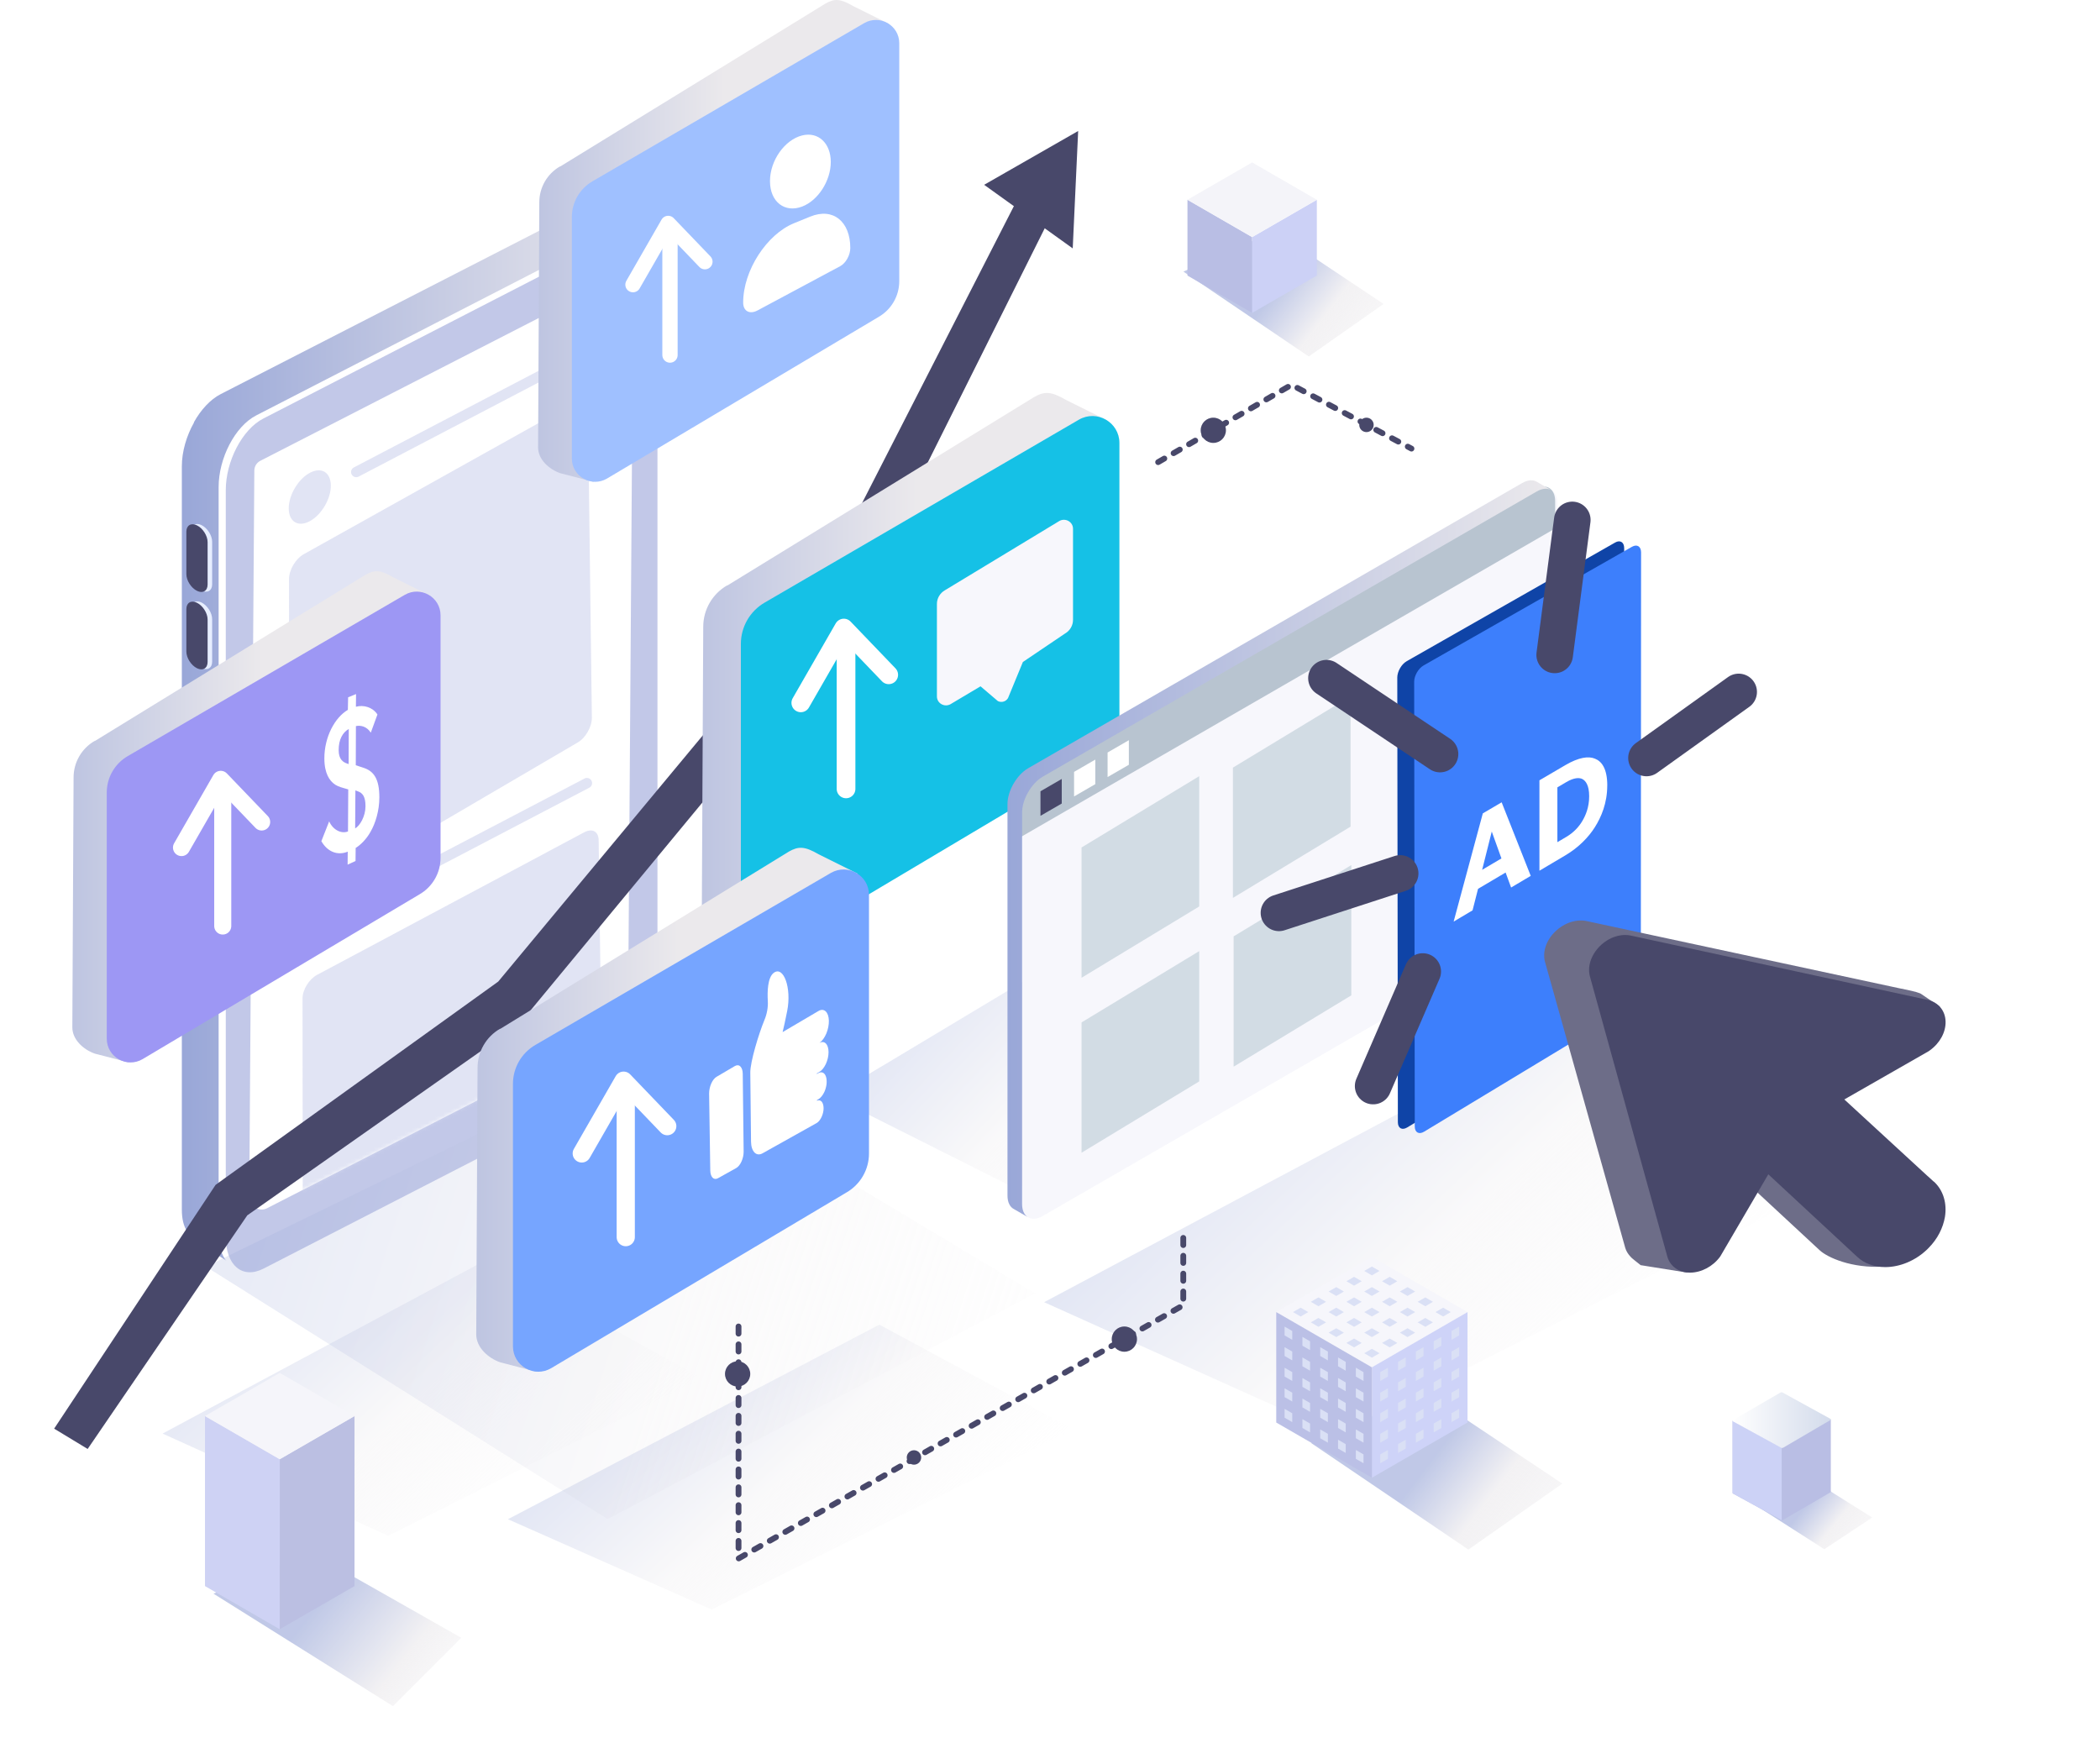 <svg width="543" height="452" viewBox="0 0 543 452" fill="none" xmlns="http://www.w3.org/2000/svg">
<g opacity="0.27" filter="url(#filter0_f_3688_42401)">
<path d="M42.036 370.69L100.405 397.13L181.532 356.363L125.901 325.697L42.036 370.69Z" fill="url(#paint0_linear_3688_42401)"/>
</g>
<path d="M47.02 120.584C47.02 116.751 48.232 112.674 50.17 109.245L50.122 109.213C51.922 105.972 54.371 103.29 57.071 101.905L149.345 54.585C151.678 53.388 153.825 53.353 155.527 54.267L167.126 61.152L159.354 255.899C159.354 256.027 159.339 256.118 159.311 256.174C159.276 263.529 154.809 271.753 149.304 274.576L60.924 327.491L51.884 321.716C48.834 319.754 47.019 317.612 47.019 312.758V120.584H47.02Z" fill="url(#paint1_linear_3688_42401)"/>
<path d="M66.323 327.217L158.372 279.883C163.9 277.048 168.153 268.755 168.153 261.377V68.287C168.153 60.908 163.79 57.234 158.261 60.069L66.263 107.408C60.736 110.243 56.532 118.538 56.532 125.916V319.007C56.532 326.385 60.793 330.052 66.322 327.217H66.323Z" fill="white"/>
<path d="M68.17 328.021L160.219 280.686C165.746 277.851 170 269.559 170 262.181V69.092C170 61.714 165.637 58.039 160.108 60.874L68.11 108.213C62.582 111.048 58.379 119.343 58.379 126.721V319.81C58.379 327.188 62.64 330.856 68.169 328.021H68.17Z" fill="#C2C8E8"/>
<path d="M65.211 200.464L65.762 121.68C65.77 120.602 66.362 119.637 67.318 119.149L159.122 72.069C161.18 71.015 163.731 72.596 163.714 74.915L163.538 100.057L162.399 262.82C162.392 263.898 161.799 264.863 160.843 265.351L69.039 312.431C66.981 313.485 64.43 311.904 64.447 309.585L65.211 200.464V200.464Z" fill="white"/>
<path d="M52.114 152.708C53.625 153.449 54.86 152.722 54.86 151.091V140.096C54.86 138.466 53.624 136.524 52.114 135.782C50.603 135.04 49.369 135.768 49.369 137.398V148.393C49.369 150.024 50.605 151.966 52.114 152.708Z" fill="#E7EEFF"/>
<path d="M50.934 152.778C52.446 153.52 53.68 152.793 53.68 151.162V140.167C53.68 138.536 52.444 136.595 50.934 135.853C49.423 135.111 48.189 135.838 48.189 137.469V148.464C48.189 150.095 49.425 152.036 50.934 152.778Z" fill="#48486A"/>
<path d="M52.114 172.72C53.625 173.462 54.86 172.734 54.86 171.104V160.109C54.86 158.478 53.624 156.536 52.114 155.794C50.603 155.053 49.369 155.78 49.369 157.411V168.406C49.369 170.036 50.605 171.978 52.114 172.72Z" fill="#E7EEFF"/>
<path d="M50.934 172.79C52.446 173.532 53.68 172.805 53.68 171.174V160.179C53.68 158.549 52.444 156.607 50.934 155.865C49.423 155.123 48.189 155.851 48.189 157.481V168.476C48.189 170.107 49.425 172.049 50.934 172.79Z" fill="#48486A"/>
<g opacity="0.22" filter="url(#filter1_f_3688_42401)">
<path d="M53.259 327.535L157.108 392.81L267.643 334.423L165.131 272.915L53.259 327.535Z" fill="url(#paint2_linear_3688_42401)"/>
</g>
<mask id="mask0_3688_42401" style="mask-type:alpha" maskUnits="userSpaceOnUse" x="64" y="71" width="100" height="242">
<path d="M65.211 200.464L65.762 121.68C65.77 120.603 66.362 119.637 67.318 119.149L159.122 72.069C161.18 71.015 163.731 72.597 163.714 74.916L163.538 100.057L162.399 262.82C162.392 263.898 161.799 264.863 160.843 265.351L69.039 312.431C66.981 313.486 64.43 311.904 64.447 309.585L65.211 200.464V200.464Z" fill="white"/>
</mask>
<g mask="url(#mask0_3688_42401)">
<g opacity="0.68">
<path d="M148.336 104.328L78.541 143.304C76.441 144.478 74.728 147.363 74.728 149.745L74.812 231.237C74.812 233.669 76.542 234.641 78.692 233.384L149.395 191.975C151.444 190.784 153.073 187.9 153.04 185.535L152.032 106.474C151.998 104.16 150.352 103.204 148.336 104.344V104.328Z" fill="#D3D7EF"/>
<path d="M80.036 122.308C77.03 123.969 74.627 128.094 74.661 131.532C74.695 134.971 77.181 136.396 80.188 134.719C83.194 133.042 85.597 128.916 85.546 125.495C85.496 122.073 83.043 120.648 80.036 122.308V122.308Z" fill="#D3D7EF"/>
<path d="M148.381 92.621L92.111 122.055" stroke="#D3D7EF" stroke-width="2.674" stroke-linecap="round"/>
</g>
<g opacity="0.68">
<path d="M151.132 215.176L82.002 252.071C79.922 253.182 78.225 255.913 78.225 258.167L78.308 335.308C78.308 337.61 80.022 338.531 82.151 337.34L152.18 298.143C154.21 297.016 155.824 294.285 155.791 292.046L154.792 217.208C154.759 215.017 153.129 214.112 151.132 215.191V215.176Z" fill="#D3D7EF"/>
<path d="M83.483 232.196C80.504 233.767 78.125 237.673 78.159 240.927C78.192 244.182 80.654 245.531 83.632 243.944C86.611 242.356 88.99 238.451 88.94 235.212C88.89 231.973 86.461 230.624 83.483 232.196V232.196Z" fill="#D3D7EF"/>
<path d="M151.76 202.495L95.443 231.956" stroke="#D3D7EF" stroke-width="2.674" stroke-linecap="round"/>
</g>
</g>
<path d="M24.517 191.616L94.471 148.646C96.781 147.331 98.29 147.293 101.706 149.289L111.148 153.979L110.12 221.934C110.12 225.82 108.054 229.415 104.674 231.373L33.644 272.445L33.338 274.732L24.517 272.445C21.597 271.416 18.704 268.847 18.704 265.649L19.026 201.024C19.026 197.139 21.091 193.544 24.472 191.586L24.502 191.616H24.517Z" fill="url(#paint3_linear_3688_42401)"/>
<path d="M113.913 159.137V221.824C113.913 225.71 111.848 229.305 108.467 231.263L36.875 273.866C32.775 276.282 27.605 273.33 27.605 268.557V204.937C27.605 201.051 29.67 197.457 33.05 195.499L104.689 153.799C108.789 151.443 113.913 154.41 113.913 159.107V159.137Z" fill="#9D97F4"/>
<path d="M46.93 219.162L57.074 201.521L67.659 212.547" stroke="white" stroke-width="4.41" stroke-linecap="round" stroke-linejoin="round"/>
<path d="M57.595 239.449L57.595 203.726" stroke="white" stroke-width="4.41" stroke-linecap="round"/>
<path d="M89.915 220.245L89.882 223.573L91.93 222.642L91.963 219.268C93.201 218.5 94.737 217.023 95.811 215.08C97.082 212.893 98.09 209.624 98.09 206.18C98.09 201.376 96.636 199.398 94.01 198.537L91.996 197.874L92.029 187.753C93.333 187.474 94.869 187.881 95.877 189.451L97.594 184.751C96.356 182.855 94.01 182.204 92.029 182.75L92.062 179.47L90.014 180.307L89.948 183.553C86.596 185.519 83.871 190.522 83.871 196.094C83.871 200.178 85.357 201.818 86.183 202.527C86.86 203.132 87.768 203.481 88.891 203.784L90.047 204.121L89.981 214.987C88.346 215.662 86.15 214.685 85.109 212.393L83.094 217.512C84.713 220.327 87.339 221.269 89.915 220.222V220.245ZM90.179 188.486L90.146 197.572L89.799 197.455C88.775 197.106 87.57 196.443 87.57 193.965C87.57 191.115 88.643 189.393 90.179 188.486V188.486ZM91.831 214.231L91.897 204.377L92.541 204.622C93.746 205.04 94.522 205.959 94.506 208.53C94.489 211.101 93.069 213.51 91.831 214.219V214.231Z" fill="white"/>
<path d="M144.837 43.063L213.454 0.913C215.72 -0.377 217.201 -0.414 220.551 1.543L229.813 6.144L228.804 72.801C228.804 76.613 226.778 80.139 223.462 82.059L153.789 122.347L153.489 124.591L144.837 122.347C141.972 121.339 139.135 118.818 139.135 115.682L139.45 52.291C139.45 48.479 141.476 44.953 144.792 43.033L144.822 43.063H144.837Z" fill="url(#paint4_linear_3688_42401)"/>
<path d="M232.525 11.204V72.694C232.525 76.505 230.5 80.031 227.184 81.951L156.958 123.741C152.937 126.111 147.865 123.215 147.865 118.534V56.129C147.865 52.317 149.891 48.791 153.207 46.871L223.477 5.967C227.499 3.656 232.525 6.567 232.525 11.174V11.204Z" fill="#9FC0FF"/>
<g clip-path="url(#clip0_3688_42401)">
<path d="M207.417 35.022C211.609 33.978 214.818 37.076 214.818 41.876C214.818 46.676 211.609 51.795 207.417 53.409C202.947 55.123 199.098 52.234 199.098 46.841C199.098 41.447 202.947 36.131 207.417 35.022Z" fill="white"/>
<path d="M192.162 78.234C192.162 69.875 198.323 60.571 205.271 57.737L209.497 56.013C215.426 53.585 219.862 57.298 219.862 64.13C219.862 65.954 218.712 68.04 217.262 68.82L195.89 80.266C193.854 81.365 192.162 80.464 192.162 78.234V78.234Z" fill="white"/>
</g>
<path d="M163.67 73.604L172.772 57.775L182.269 67.668" stroke="white" stroke-width="3.957" stroke-linecap="round" stroke-linejoin="round"/>
<path d="M173.239 91.808L173.239 59.754" stroke="white" stroke-width="3.957" stroke-linecap="round"/>
<path d="M267.394 43.065L208.93 157.408L128.825 253.818L55.743 306.378L14 369.417L22.667 374.668L63.94 314.26L134.241 264.825L217.926 163.589L273.898 51.496L267.394 43.065Z" fill="#48486A"/>
<path d="M254.469 47.786L278.782 33.871L277.376 64.23L254.469 47.786Z" fill="#48486A"/>
<g opacity="0.27" filter="url(#filter2_f_3688_42401)">
<path d="M215.09 283.465L262.901 307.457L348.141 258.841L302.587 230.98L215.09 283.465Z" fill="url(#paint5_linear_3688_42401)"/>
</g>
<g opacity="0.27" filter="url(#filter3_f_3688_42401)">
<path d="M131.33 392.836L184.027 416.193L277.604 369.613L227.374 342.53L131.33 392.836Z" fill="url(#paint6_linear_3688_42401)"/>
</g>
<path d="M188.066 151.401L267.399 102.669C270.018 101.177 271.731 101.134 275.605 103.398L286.312 108.717L285.146 185.784C285.146 190.19 282.804 194.267 278.97 196.487L198.416 243.067L198.069 245.66L188.066 243.067C184.754 241.9 181.474 238.986 181.474 235.36L181.838 162.07C181.838 157.663 184.18 153.587 188.014 151.366L188.049 151.401H188.066Z" fill="url(#paint7_linear_3688_42401)"/>
<path d="M289.448 114.566V185.659C289.448 190.065 287.106 194.142 283.272 196.362L202.08 244.677C197.431 247.418 191.567 244.07 191.567 238.658V166.507C191.567 162.1 193.909 158.024 197.743 155.803L278.987 108.512C283.637 105.84 289.448 109.206 289.448 114.531V114.566Z" fill="#15C1E6"/>
<path d="M277.451 136.724V160.283C277.451 161.742 276.66 163.095 275.364 163.832L264.491 171.172L260.822 180.074C260.495 181.252 259.144 181.842 258.026 181.293L253.538 177.466L245.806 182.069C244.237 182.98 242.259 181.868 242.259 180.074V156.167C242.259 154.708 243.05 153.355 244.346 152.618L273.918 134.716C275.487 133.832 277.451 134.943 277.451 136.711V136.724Z" fill="#F7F7FC"/>
<path d="M207.068 181.743L218.191 162.399L229.797 174.489" stroke="white" stroke-width="4.836" stroke-linecap="round" stroke-linejoin="round"/>
<path d="M218.762 203.989L218.762 164.817" stroke="white" stroke-width="4.836" stroke-linecap="round"/>
<g opacity="0.27" filter="url(#filter4_f_3688_42401)">
<path d="M269.975 336.717L345.755 370.815L480.381 302.673L408.153 263.128L269.975 336.717Z" fill="url(#paint8_linear_3688_42401)"/>
</g>
<path d="M402.691 231.428C402.691 234.817 400.283 238.99 397.352 240.679L269.636 314.419C266.694 316.119 264.297 314.724 264.297 311.336V210.084C264.297 206.696 266.705 202.534 269.636 200.834L397.352 127.093C400.294 125.394 402.691 126.788 402.691 130.177V231.428Z" fill="#F7F7FC"/>
<path d="M402.119 129.612C402.119 126.223 399.711 124.828 396.78 126.528L269.063 200.269C266.122 201.968 263.725 206.13 263.725 209.519V216.557L402.119 136.65V129.612Z" fill="#B8C4D0"/>
<path d="M274.539 201.421L269.036 204.603V210.955L274.539 207.773V201.421Z" fill="#48486A"/>
<path d="M283.214 196.412L277.723 199.593V205.945L283.214 202.764V196.412Z" fill="white"/>
<path d="M291.89 191.399L286.388 194.58V200.932L291.89 197.751V191.399Z" fill="white"/>
<path d="M310.083 279.629L279.659 298.064V264.373L310.083 245.938V279.629Z" fill="#D2DCE4"/>
<path d="M349.406 257.38L318.982 275.815V242.124L349.406 223.689V257.38Z" fill="#D2DCE4"/>
<path d="M310.083 234.392L279.659 252.826V219.135L310.083 200.7V234.392Z" fill="#D2DCE4"/>
<path d="M349.219 213.745L318.795 232.18V198.488L349.219 180.054V213.745Z" fill="#D2DCE4"/>
<path d="M397.473 124.64C396.493 123.986 395.109 124.03 393.573 124.912L265.845 198.653C262.903 200.353 260.506 204.515 260.506 207.903V309.155C260.506 310.942 261.182 312.173 262.249 312.685L265.703 314.679C264.821 314.09 264.287 312.935 264.287 311.334V210.082C264.287 206.694 266.695 202.532 269.626 200.832L397.342 127.091C398.737 126.285 400.012 126.187 400.971 126.656L397.473 124.64V124.64Z" fill="url(#paint9_linear_3688_42401)"/>
<path d="M363.71 170.982L417.631 140.282C418.919 139.55 419.968 140.195 419.968 141.734L419.902 254.915C419.902 256.444 418.854 258.311 417.566 259.086L363.863 291.532C362.531 292.34 361.45 291.729 361.45 290.179L361.297 175.196C361.297 173.635 362.378 171.746 363.71 170.993V170.982Z" fill="#0F44A7"/>
<g clip-path="url(#clip1_3688_42401)">
<path d="M368.077 172.078L421.998 141.378C423.287 140.647 424.335 141.291 424.335 142.83L424.269 256.011C424.269 257.54 423.221 259.407 421.933 260.182L368.23 292.629C366.898 293.436 365.817 292.825 365.817 291.275L365.664 176.292C365.664 174.731 366.745 172.842 368.077 172.089V172.078Z" fill="#3D7FFC"/>
<path d="M395.805 226.479L388.283 207.461L383.413 210.321L375.869 238.303L380.76 235.398L382.18 229.831L389.309 225.616L390.728 229.492L395.805 226.479ZM388.228 221.97L383.239 224.918L385.728 215.016L388.228 221.97Z" fill="white"/>
<path d="M415.598 203.127C415.598 198.607 414.058 196.816 412.399 196.172C410.772 195.473 408.228 195.812 404.778 197.832L398.053 201.773V225.147L404.778 221.162C408.217 219.121 410.761 216.468 412.388 213.891C414.047 211.26 415.587 207.657 415.587 203.138L415.598 203.127ZM410.914 205.889C410.914 208.76 409.997 210.845 409.167 212.254C408.337 213.695 406.962 215.245 405.04 216.38L402.693 217.767V203.596L405.04 202.21C406.962 201.085 408.337 201.02 409.167 201.445C409.997 201.904 410.914 203.017 410.914 205.889Z" fill="white"/>
</g>
<path d="M425.733 195.996L449.572 178.919" stroke="#48486A" stroke-width="9.457" stroke-linecap="round"/>
<path d="M367.879 251.21L355.056 280.829" stroke="#48486A" stroke-width="9.457" stroke-linecap="round"/>
<path d="M401.994 169.346L406.552 134.439" stroke="#48486A" stroke-width="9.457" stroke-linecap="round"/>
<path d="M362.042 225.848L330.7 236.043" stroke="#48486A" stroke-width="9.457" stroke-linecap="round"/>
<path d="M372.35 194.982L342.981 175.362" stroke="#48486A" stroke-width="9.457" stroke-linecap="round"/>
<g clip-path="url(#clip2_3688_42401)">
<path d="M490.855 303.719L489.375 302.348C489.375 302.348 489.196 302.198 489.091 302.1L469.409 283.972C470.14 283.199 470.584 282.703 470.584 282.703L490.855 274.963L501.569 266.903L501.569 260.277L496.859 257.084C496.118 256.399 490.421 255.458 489.375 255.169L410.677 238.258L410.638 238.252C407.801 237.514 404.562 238.533 402.119 240.894C399.723 243.222 398.737 246.343 399.568 248.985L420.258 322.726C420.526 323.578 420.984 324.259 421.533 324.873L421.949 325.304L422.735 325.956L433.512 334.482C433.512 334.482 445.706 310.41 445.946 309.922C446.011 309.771 447.883 307.683 450.539 304.749L470.518 323.289C472.528 325.149 478.76 328.013 487.123 327.521C490.921 327.562 485.947 324.506 489.193 321.423C489.291 321.318 489.382 321.251 489.434 321.179C491.844 318.772 493.271 315.925 493.766 313.09C494.335 309.538 493.38 306.147 490.809 303.752L490.855 303.719Z" fill="#6D6D88"/>
<path d="M500.035 305.566L498.587 304.241C498.587 304.241 498.409 304.091 498.303 303.993L476.891 284.293L498.724 271.802L498.953 271.637C501.602 269.754 503.154 266.886 503.071 264.12C502.988 261.355 501.26 259.257 498.614 258.59L421.984 241.984L421.944 241.978C419.181 241.292 416.02 242.324 413.663 244.658C411.345 246.999 410.372 250.04 411.164 252.677L431.148 325.009C431.92 327.521 434.177 329.096 437.054 329.072C439.932 329.047 442.892 327.497 444.755 324.963L444.918 324.705L457.236 303.648L480.209 324.975C482.146 326.783 484.72 327.641 487.513 327.643C491.238 327.632 495.302 326.017 498.423 322.955C498.514 322.889 498.612 322.783 498.664 322.71C501.028 320.337 502.416 317.483 502.904 314.687C503.461 311.215 502.546 307.83 500.041 305.527L500.035 305.566Z" fill="#48486A"/>
</g>
<path d="M129.341 266.049L203.958 220.214C206.421 218.811 208.032 218.77 211.675 220.899L221.747 225.902L220.65 298.388C220.65 302.532 218.447 306.367 214.841 308.455L139.075 352.266L138.749 354.705L129.341 352.266C126.226 351.169 123.14 348.428 123.14 345.017L123.483 276.084C123.483 271.939 125.686 268.105 129.292 266.016L129.325 266.049H129.341Z" fill="url(#paint10_linear_3688_42401)"/>
<path d="M224.696 231.404V298.271C224.696 302.415 222.494 306.25 218.888 308.338L142.522 353.781C138.149 356.359 132.634 353.21 132.634 348.119V280.257C132.634 276.113 134.837 272.279 138.443 270.19L214.857 225.71C219.23 223.197 224.696 226.362 224.696 231.372V231.404Z" fill="#76A5FF"/>
<path d="M150.425 298.254L161.245 279.436L172.535 291.197" stroke="white" stroke-width="4.704" stroke-linecap="round" stroke-linejoin="round"/>
<path d="M161.801 319.893L161.801 281.788" stroke="white" stroke-width="4.704" stroke-linecap="round"/>
<g clip-path="url(#clip3_3688_42401)">
<path d="M190.018 275.655L185.28 278.438C184.762 278.742 184.256 279.375 183.901 280.188C183.546 281.001 183.355 281.925 183.355 282.765L183.656 302.662C183.669 303.475 183.888 304.151 184.256 304.523C184.625 304.895 185.13 304.95 185.649 304.66L190.346 302.042C190.865 301.753 191.37 301.147 191.725 300.347C192.094 299.548 192.285 298.639 192.285 297.798L192.053 277.68C192.053 276.826 191.821 276.137 191.438 275.765C191.056 275.379 190.551 275.352 190.018 275.655V275.655Z" fill="white"/>
<path d="M211.195 277.557V277.708L211.591 277.488C212.015 277.253 212.438 277.212 212.793 277.377C213.148 277.543 213.421 277.915 213.585 278.438C213.749 278.962 213.79 279.61 213.721 280.312C213.64 281.015 213.435 281.732 213.148 282.366C212.738 283.234 212.192 283.895 211.619 284.24L211.236 284.46V284.625C211.701 284.419 212.138 284.501 212.452 284.846C212.766 285.204 212.943 285.797 212.957 286.527C212.97 287.257 212.779 288.056 212.465 288.759C212.151 289.462 211.714 290.041 211.25 290.344C211.209 290.371 211.168 290.399 211.127 290.413L197.187 298.212C196.408 298.653 195.657 298.584 195.097 298.019C194.538 297.454 194.21 296.448 194.196 295.222L194.005 277.364C193.978 274.553 196.203 267.291 197.651 263.777C197.978 263.006 198.224 262.179 198.374 261.338C198.525 260.498 198.579 259.671 198.538 258.913C198.388 256.447 198.47 252.768 200.067 251.555C202.593 249.653 204.723 255.413 203.549 261.393C203.071 263.805 202.675 265.61 202.361 266.878L211.66 261.407C212.342 261.008 212.998 261.049 213.503 261.517C213.995 261.986 214.295 262.84 214.322 263.901C214.35 264.962 214.117 266.161 213.667 267.236C213.216 268.311 212.588 269.179 211.905 269.661C212.534 269.33 213.121 269.385 213.558 269.84C213.995 270.295 214.24 271.094 214.24 272.072C214.24 273.065 213.981 274.167 213.544 275.118C213.093 276.068 212.493 276.812 211.865 277.171L211.236 277.543L211.195 277.557Z" fill="white"/>
</g>
<path d="M299.462 119.5L333.962 99.5L364.962 116" stroke="#48486A" stroke-width="1.5" stroke-linecap="round" stroke-linejoin="round" stroke-dasharray="1.85 2.77"/>
<path d="M190.962 343L190.962 403L305.962 337.5L305.962 320" stroke="#48486A" stroke-width="1.5" stroke-linecap="round" stroke-linejoin="round" stroke-dasharray="1.85 2.77"/>
<circle cx="3.265" cy="3.265" r="3.265" transform="matrix(-1 -3.28144e-09 -3.28144e-09 1 316.993 108)" fill="#48486A"/>
<circle cx="3.265" cy="3.265" r="3.265" transform="matrix(-1 -3.28144e-09 -3.28144e-09 1 293.993 343)" fill="#48486A"/>
<circle cx="3.265" cy="3.265" r="3.265" transform="matrix(-1 -3.28144e-09 -3.28144e-09 1 193.993 352)" fill="#48486A"/>
<path d="M351.462 109.866C351.462 110.896 352.297 111.732 353.328 111.732C354.358 111.732 355.194 110.896 355.194 109.866C355.194 108.835 354.358 108 353.328 108C352.297 108 351.462 108.835 351.462 109.866Z" fill="#48486A"/>
<path d="M234.462 376.866C234.462 377.896 235.297 378.732 236.328 378.732C237.358 378.732 238.194 377.896 238.194 376.866C238.194 375.835 237.358 375 236.328 375C235.297 375 234.462 375.835 234.462 376.866Z" fill="#48486A"/>
<g opacity="0.62" filter="url(#filter5_f_3688_42401)">
<path d="M55.206 412.092L101.607 441.173L119.283 423.496L80.315 401.401L55.206 412.092Z" fill="url(#paint11_linear_3688_42401)"/>
</g>
<path d="M53 366.159L72.332 377.32V421.285L53 410.124V366.159Z" fill="#CED2F4"/>
<path d="M91.665 366.159L72.333 377.32V421.285L91.665 410.124V366.159Z" fill="#BBBFE2"/>
<path d="M72.332 355L53 366.161L72.332 377.322L91.663 366.161L72.332 355Z" fill="#F5F5FA"/>
<g opacity="0.62" filter="url(#filter6_f_3688_42401)">
<path d="M306 70.23L338.412 92.186L357.755 78.594L329.525 59.774L306 70.23Z" fill="url(#paint12_linear_3688_42401)"/>
</g>
<path d="M323.769 80.914L307.043 71.258V51.656L323.769 61.308V80.914Z" fill="#B9BEE4"/>
<path d="M323.77 80.914L340.496 71.258V51.656L323.77 61.308V80.914Z" fill="#CCD1F6"/>
<path d="M323.77 61.308L340.496 51.656L323.77 42L307.044 51.656L323.77 61.308Z" fill="#F4F4F9"/>
<g opacity="0.62" filter="url(#filter7_f_3688_42401)">
<path d="M451.008 387.354L471.723 400.594L484.085 392.398L466.043 381.049L451.008 387.354Z" fill="url(#paint13_linear_3688_42401)"/>
</g>
<g clip-path="url(#clip4_3688_42401)">
<path d="M463.35 367.176L460.895 362.644C460.744 362.559 460.559 362.559 460.408 362.642L457.967 367.244L448.001 367.367V386.034H448.003C448.005 386.096 448.037 386.157 448.099 386.191L460.572 393.016C460.725 393.099 460.908 393.097 461.062 393.014L473.304 385.875C473.364 385.841 473.394 385.781 473.398 385.72V367.052L463.35 367.176V367.176Z" fill="#B9BEE4"/>
<path d="M460.701 362.585C460.6 362.576 460.498 362.591 460.408 362.64L457.967 367.242L448.001 367.367V386.034H448.003C448.005 386.096 448.037 386.157 448.099 386.191L460.572 393.016C460.612 393.039 460.655 393.054 460.701 393.063V362.585Z" fill="#CCD2F6"/>
<path d="M473.303 367.215L472.407 367.714L461.061 374.354C460.908 374.439 460.725 374.439 460.572 374.356L448.985 368.015L448.286 367.635L448.099 367.533C447.968 367.461 447.968 367.274 448.099 367.204L460.407 360.063C460.56 359.98 460.744 359.982 460.897 360.065L472.455 366.416L473.303 366.888C473.432 366.96 473.432 367.143 473.303 367.215Z" fill="url(#paint14_linear_3688_42401)"/>
</g>
<g opacity="0.62" filter="url(#filter8_f_3688_42401)">
<path d="M339 373.125L379.687 400.688L403.969 383.625L368.531 360L339 373.125Z" fill="url(#paint15_linear_3688_42401)"/>
</g>
<path d="M354.727 353.557L379.459 339.277L354.727 325L330 339.277L354.727 353.557Z" fill="#F6F6FB"/>
<path d="M354.727 382.11L379.459 367.833V339.276L354.727 353.557V382.11Z" fill="#CED3F8"/>
<path d="M354.728 382.11L330.001 367.833V339.276L354.728 353.557V382.11Z" fill="#BBC0E6"/>
<g style="mix-blend-mode:multiply">
<g style="mix-blend-mode:multiply">
<path d="M354.726 329.783L356.705 328.639L354.726 327.5L352.75 328.639L354.726 329.783Z" fill="#DAE0F5"/>
</g>
<g style="mix-blend-mode:multiply">
<path d="M350.122 332.442L352.097 331.299L350.122 330.159L348.143 331.299L350.122 332.442Z" fill="#DAE0F5"/>
</g>
<g style="mix-blend-mode:multiply">
<path d="M345.518 335.102L347.494 333.958L345.518 332.818L343.539 333.958L345.518 335.102Z" fill="#DAE0F5"/>
</g>
<g style="mix-blend-mode:multiply">
<path d="M340.909 337.761L342.888 336.617L340.909 335.478L338.934 336.617L340.909 337.761Z" fill="#DAE0F5"/>
</g>
<g style="mix-blend-mode:multiply">
<path d="M336.306 340.42L338.281 339.277L336.306 338.137L334.326 339.277L336.306 340.42Z" fill="#DAE0F5"/>
</g>
<g style="mix-blend-mode:multiply">
<path d="M359.335 332.442L361.31 331.299L359.335 330.159L357.356 331.299L359.335 332.442Z" fill="#DAE0F5"/>
</g>
<g style="mix-blend-mode:multiply">
<path d="M354.726 335.102L356.705 333.958L354.726 332.818L352.75 333.958L354.726 335.102Z" fill="#DAE0F5"/>
</g>
<g style="mix-blend-mode:multiply">
<path d="M350.122 337.761L352.097 336.617L350.122 335.478L348.143 336.617L350.122 337.761Z" fill="#DAE0F5"/>
</g>
<g style="mix-blend-mode:multiply">
<path d="M345.518 340.42L347.494 339.277L345.518 338.137L343.539 339.277L345.518 340.42Z" fill="#DAE0F5"/>
</g>
<g style="mix-blend-mode:multiply">
<path d="M340.909 343.079L342.888 341.936L340.909 340.796L338.934 341.936L340.909 343.079Z" fill="#DAE0F5"/>
</g>
<g style="mix-blend-mode:multiply">
<path d="M363.94 335.102L365.92 333.958L363.94 332.818L361.965 333.958L363.94 335.102Z" fill="#DAE0F5"/>
</g>
<g style="mix-blend-mode:multiply">
<path d="M359.335 337.761L361.31 336.617L359.335 335.478L357.356 336.617L359.335 337.761Z" fill="#DAE0F5"/>
</g>
<g style="mix-blend-mode:multiply">
<path d="M354.726 340.42L356.705 339.277L354.726 338.137L352.75 339.277L354.726 340.42Z" fill="#DAE0F5"/>
</g>
<g style="mix-blend-mode:multiply">
<path d="M350.122 343.079L352.097 341.936L350.122 340.796L348.143 341.936L350.122 343.079Z" fill="#DAE0F5"/>
</g>
<g style="mix-blend-mode:multiply">
<path d="M345.518 345.739L347.494 344.595L345.518 343.455L343.539 344.595L345.518 345.739Z" fill="#DAE0F5"/>
</g>
<g style="mix-blend-mode:multiply">
<path d="M368.542 337.761L370.521 336.617L368.542 335.478L366.566 336.617L368.542 337.761Z" fill="#DAE0F5"/>
</g>
<g style="mix-blend-mode:multiply">
<path d="M363.94 340.42L365.92 339.277L363.94 338.137L361.965 339.277L363.94 340.42Z" fill="#DAE0F5"/>
</g>
<g style="mix-blend-mode:multiply">
<path d="M359.335 343.079L361.31 341.936L359.335 340.796L357.356 341.936L359.335 343.079Z" fill="#DAE0F5"/>
</g>
<g style="mix-blend-mode:multiply">
<path d="M354.726 345.739L356.705 344.595L354.726 343.455L352.75 344.595L354.726 345.739Z" fill="#DAE0F5"/>
</g>
<g style="mix-blend-mode:multiply">
<path d="M350.122 348.398L352.097 347.254L350.122 346.115L348.143 347.254L350.122 348.398Z" fill="#DAE0F5"/>
</g>
<g style="mix-blend-mode:multiply">
<path d="M373.153 340.42L375.129 339.277L373.153 338.137L371.174 339.277L373.153 340.42Z" fill="#DAE0F5"/>
</g>
<g style="mix-blend-mode:multiply">
<path d="M368.542 343.079L370.521 341.936L368.542 340.796L366.566 341.936L368.542 343.079Z" fill="#DAE0F5"/>
</g>
<g style="mix-blend-mode:multiply">
<path d="M363.94 345.739L365.92 344.595L363.94 343.455L361.965 344.595L363.94 345.739Z" fill="#DAE0F5"/>
</g>
<g style="mix-blend-mode:multiply">
<path d="M359.335 348.398L361.31 347.254L359.335 346.115L357.356 347.254L359.335 348.398Z" fill="#DAE0F5"/>
</g>
<g style="mix-blend-mode:multiply">
<path d="M354.726 351.057L356.705 349.914L354.726 348.774L352.75 349.914L354.726 351.057Z" fill="#DAE0F5"/>
</g>
<g style="mix-blend-mode:multiply">
<path d="M375.317 346.453L377.293 345.309V343.026L375.317 344.17V346.453Z" fill="#DAE0F5"/>
</g>
<g style="mix-blend-mode:multiply">
<path d="M370.71 349.112L372.689 347.969V345.685L370.71 346.829V349.112Z" fill="#DAE0F5"/>
</g>
<g style="mix-blend-mode:multiply">
<path d="M366.104 351.771L368.08 350.628V348.345L366.104 349.484V351.771Z" fill="#DAE0F5"/>
</g>
<g style="mix-blend-mode:multiply">
<path d="M361.497 354.431L363.476 353.287V351.004L361.497 352.144V354.431Z" fill="#DAE0F5"/>
</g>
<g style="mix-blend-mode:multiply">
<path d="M356.892 357.09L358.871 355.946V353.663L356.892 354.803V357.09Z" fill="#DAE0F5"/>
</g>
<g style="mix-blend-mode:multiply">
<path d="M375.317 351.771L377.293 350.628V348.345L375.317 349.484V351.771Z" fill="#DAE0F5"/>
</g>
<g style="mix-blend-mode:multiply">
<path d="M370.71 354.431L372.689 353.287V351.004L370.71 352.144V354.431Z" fill="#DAE0F5"/>
</g>
<g style="mix-blend-mode:multiply">
<path d="M366.104 357.086L368.08 355.946V353.663L366.104 354.803V357.086Z" fill="#DAE0F5"/>
</g>
<g style="mix-blend-mode:multiply">
<path d="M361.497 359.745L363.476 358.606V356.323L361.497 357.462V359.745Z" fill="#DAE0F5"/>
</g>
<g style="mix-blend-mode:multiply">
<path d="M356.892 362.405L358.871 361.265V358.982L356.892 360.122V362.405Z" fill="#DAE0F5"/>
</g>
<g style="mix-blend-mode:multiply">
<path d="M375.317 357.086L377.293 355.946V353.663L375.317 354.803V357.086Z" fill="#DAE0F5"/>
</g>
<g style="mix-blend-mode:multiply">
<path d="M370.71 359.745L372.689 358.606V356.323L370.71 357.462V359.745Z" fill="#DAE0F5"/>
</g>
<g style="mix-blend-mode:multiply">
<path d="M366.104 362.405L368.08 361.265V358.982L366.104 360.122V362.405Z" fill="#DAE0F5"/>
</g>
<g style="mix-blend-mode:multiply">
<path d="M361.497 365.064L363.476 363.924V361.641L361.497 362.781V365.064Z" fill="#DAE0F5"/>
</g>
<g style="mix-blend-mode:multiply">
<path d="M356.892 367.723L358.871 366.584V364.3L356.892 365.44V367.723Z" fill="#DAE0F5"/>
</g>
<g style="mix-blend-mode:multiply">
<path d="M375.317 362.405L377.293 361.265V358.982L375.317 360.122V362.405Z" fill="#DAE0F5"/>
</g>
<g style="mix-blend-mode:multiply">
<path d="M370.71 365.064L372.689 363.924V361.641L370.71 362.781V365.064Z" fill="#DAE0F5"/>
</g>
<g style="mix-blend-mode:multiply">
<path d="M366.104 367.723L368.08 366.584V364.3L366.104 365.44V367.723Z" fill="#DAE0F5"/>
</g>
<g style="mix-blend-mode:multiply">
<path d="M361.497 370.383L363.476 369.243V366.96L361.497 368.099V370.383Z" fill="#DAE0F5"/>
</g>
<g style="mix-blend-mode:multiply">
<path d="M356.892 373.042L358.871 371.902V369.619L356.892 370.759V373.042Z" fill="#DAE0F5"/>
</g>
<g style="mix-blend-mode:multiply">
<path d="M375.317 367.723L377.293 366.584V364.3L375.317 365.44V367.723Z" fill="#DAE0F5"/>
</g>
<g style="mix-blend-mode:multiply">
<path d="M370.71 370.383L372.689 369.243V366.96L370.71 368.099V370.383Z" fill="#DAE0F5"/>
</g>
<g style="mix-blend-mode:multiply">
<path d="M366.104 373.042L368.08 371.902V369.619L366.104 370.759V373.042Z" fill="#DAE0F5"/>
</g>
<g style="mix-blend-mode:multiply">
<path d="M361.497 375.701L363.476 374.561V372.278L361.497 373.418V375.701Z" fill="#DAE0F5"/>
</g>
<g style="mix-blend-mode:multiply">
<path d="M356.892 378.36L358.871 377.221V374.938L356.892 376.077V378.36Z" fill="#DAE0F5"/>
</g>
<g style="mix-blend-mode:multiply">
<path d="M334.14 346.453L332.161 345.309V343.026L334.14 344.17V346.453Z" fill="#DAE0F5"/>
</g>
<g style="mix-blend-mode:multiply">
<path d="M338.744 349.112L336.768 347.969V345.685L338.744 346.829V349.112Z" fill="#DAE0F5"/>
</g>
<g style="mix-blend-mode:multiply">
<path d="M343.351 351.771L341.372 350.628V348.345L343.351 349.484V351.771Z" fill="#DAE0F5"/>
</g>
<g style="mix-blend-mode:multiply">
<path d="M347.957 354.431L345.981 353.287V351.004L347.957 352.144V354.431Z" fill="#DAE0F5"/>
</g>
<g style="mix-blend-mode:multiply">
<path d="M352.566 357.09L350.587 355.946V353.663L352.566 354.803V357.09Z" fill="#DAE0F5"/>
</g>
<g style="mix-blend-mode:multiply">
<path d="M334.14 351.771L332.161 350.628V348.345L334.14 349.484V351.771Z" fill="#DAE0F5"/>
</g>
<g style="mix-blend-mode:multiply">
<path d="M338.744 354.431L336.768 353.287V351.004L338.744 352.144V354.431Z" fill="#DAE0F5"/>
</g>
<g style="mix-blend-mode:multiply">
<path d="M343.351 357.086L341.372 355.946V353.663L343.351 354.803V357.086Z" fill="#DAE0F5"/>
</g>
<g style="mix-blend-mode:multiply">
<path d="M347.957 359.745L345.981 358.606V356.323L347.957 357.462V359.745Z" fill="#DAE0F5"/>
</g>
<g style="mix-blend-mode:multiply">
<path d="M352.566 362.405L350.587 361.265V358.982L352.566 360.122V362.405Z" fill="#DAE0F5"/>
</g>
<g style="mix-blend-mode:multiply">
<path d="M334.14 357.086L332.161 355.946V353.663L334.14 354.803V357.086Z" fill="#DAE0F5"/>
</g>
<g style="mix-blend-mode:multiply">
<path d="M338.744 359.745L336.768 358.606V356.323L338.744 357.462V359.745Z" fill="#DAE0F5"/>
</g>
<g style="mix-blend-mode:multiply">
<path d="M343.351 362.405L341.372 361.265V358.982L343.351 360.122V362.405Z" fill="#DAE0F5"/>
</g>
<g style="mix-blend-mode:multiply">
<path d="M347.957 365.064L345.981 363.924V361.641L347.957 362.781V365.064Z" fill="#DAE0F5"/>
</g>
<g style="mix-blend-mode:multiply">
<path d="M352.566 367.723L350.587 366.584V364.3L352.566 365.44V367.723Z" fill="#DAE0F5"/>
</g>
<g style="mix-blend-mode:multiply">
<path d="M334.14 362.405L332.161 361.265V358.982L334.14 360.122V362.405Z" fill="#DAE0F5"/>
</g>
<g style="mix-blend-mode:multiply">
<path d="M338.744 365.064L336.768 363.924V361.641L338.744 362.781V365.064Z" fill="#DAE0F5"/>
</g>
<g style="mix-blend-mode:multiply">
<path d="M343.351 367.723L341.372 366.584V364.3L343.351 365.44V367.723Z" fill="#DAE0F5"/>
</g>
<g style="mix-blend-mode:multiply">
<path d="M347.957 370.383L345.981 369.243V366.96L347.957 368.099V370.383Z" fill="#DAE0F5"/>
</g>
<g style="mix-blend-mode:multiply">
<path d="M352.566 373.042L350.587 371.902V369.619L352.566 370.759V373.042Z" fill="#DAE0F5"/>
</g>
<g style="mix-blend-mode:multiply">
<path d="M334.14 367.723L332.161 366.584V364.3L334.14 365.44V367.723Z" fill="#DAE0F5"/>
</g>
<g style="mix-blend-mode:multiply">
<path d="M338.744 370.383L336.768 369.243V366.96L338.744 368.099V370.383Z" fill="#DAE0F5"/>
</g>
<g style="mix-blend-mode:multiply">
<path d="M343.351 373.042L341.372 371.902V369.619L343.351 370.759V373.042Z" fill="#DAE0F5"/>
</g>
<g style="mix-blend-mode:multiply">
<path d="M347.957 375.701L345.981 374.561V372.278L347.957 373.418V375.701Z" fill="#DAE0F5"/>
</g>
<g style="mix-blend-mode:multiply">
<path d="M352.566 378.36L350.587 377.221V374.938L352.566 376.077V378.36Z" fill="#DAE0F5"/>
</g>
</g>
<defs>
<filter id="filter0_f_3688_42401" x="32.21" y="315.871" width="159.148" height="91.086" filterUnits="userSpaceOnUse" color-interpolation-filters="sRGB">
<feFlood flood-opacity="0" result="BackgroundImageFix"/>
<feBlend mode="normal" in="SourceGraphic" in2="BackgroundImageFix" result="shape"/>
<feGaussianBlur stdDeviation="4.913" result="effect1_foregroundBlur_3688_42401"/>
</filter>
<filter id="filter1_f_3688_42401" x="44.425" y="264.082" width="232.052" height="137.562" filterUnits="userSpaceOnUse" color-interpolation-filters="sRGB">
<feFlood flood-opacity="0" result="BackgroundImageFix"/>
<feBlend mode="normal" in="SourceGraphic" in2="BackgroundImageFix" result="shape"/>
<feGaussianBlur stdDeviation="4.417" result="effect1_foregroundBlur_3688_42401"/>
</filter>
<filter id="filter2_f_3688_42401" x="205.264" y="221.153" width="152.703" height="96.13" filterUnits="userSpaceOnUse" color-interpolation-filters="sRGB">
<feFlood flood-opacity="0" result="BackgroundImageFix"/>
<feBlend mode="normal" in="SourceGraphic" in2="BackgroundImageFix" result="shape"/>
<feGaussianBlur stdDeviation="4.913" result="effect1_foregroundBlur_3688_42401"/>
</filter>
<filter id="filter3_f_3688_42401" x="121.503" y="332.704" width="165.927" height="93.315" filterUnits="userSpaceOnUse" color-interpolation-filters="sRGB">
<feFlood flood-opacity="0" result="BackgroundImageFix"/>
<feBlend mode="normal" in="SourceGraphic" in2="BackgroundImageFix" result="shape"/>
<feGaussianBlur stdDeviation="4.913" result="effect1_foregroundBlur_3688_42401"/>
</filter>
<filter id="filter4_f_3688_42401" x="257.293" y="250.445" width="235.771" height="133.052" filterUnits="userSpaceOnUse" color-interpolation-filters="sRGB">
<feFlood flood-opacity="0" result="BackgroundImageFix"/>
<feBlend mode="normal" in="SourceGraphic" in2="BackgroundImageFix" result="shape"/>
<feGaussianBlur stdDeviation="6.341" result="effect1_foregroundBlur_3688_42401"/>
</filter>
<filter id="filter5_f_3688_42401" x="45.161" y="391.356" width="84.166" height="59.861" filterUnits="userSpaceOnUse" color-interpolation-filters="sRGB">
<feFlood flood-opacity="0" result="BackgroundImageFix"/>
<feBlend mode="normal" in="SourceGraphic" in2="BackgroundImageFix" result="shape"/>
<feGaussianBlur stdDeviation="5.022" result="effect1_foregroundBlur_3688_42401"/>
</filter>
<filter id="filter6_f_3688_42401" x="302.415" y="56.19" width="58.924" height="39.582" filterUnits="userSpaceOnUse" color-interpolation-filters="sRGB">
<feFlood flood-opacity="0" result="BackgroundImageFix"/>
<feBlend mode="normal" in="SourceGraphic" in2="BackgroundImageFix" result="shape"/>
<feGaussianBlur stdDeviation="1.792" result="effect1_foregroundBlur_3688_42401"/>
</filter>
<filter id="filter7_f_3688_42401" x="443.668" y="373.709" width="47.757" height="34.226" filterUnits="userSpaceOnUse" color-interpolation-filters="sRGB">
<feFlood flood-opacity="0" result="BackgroundImageFix"/>
<feBlend mode="normal" in="SourceGraphic" in2="BackgroundImageFix" result="shape"/>
<feGaussianBlur stdDeviation="3.67" result="effect1_foregroundBlur_3688_42401"/>
</filter>
<filter id="filter8_f_3688_42401" x="333.75" y="354.75" width="75.469" height="51.188" filterUnits="userSpaceOnUse" color-interpolation-filters="sRGB">
<feFlood flood-opacity="0" result="BackgroundImageFix"/>
<feBlend mode="normal" in="SourceGraphic" in2="BackgroundImageFix" result="shape"/>
<feGaussianBlur stdDeviation="2.625" result="effect1_foregroundBlur_3688_42401"/>
</filter>
<linearGradient id="paint0_linear_3688_42401" x1="137.274" y1="398.185" x2="73.993" y2="331.165" gradientUnits="userSpaceOnUse">
<stop stop-color="#EBE9EC" stop-opacity="0"/>
<stop offset="0.51" stop-color="#EBE9EC"/>
<stop offset="0.985" stop-color="#99A7D8"/>
</linearGradient>
<linearGradient id="paint1_linear_3688_42401" x1="47.019" y1="190.704" x2="167.126" y2="190.704" gradientUnits="userSpaceOnUse">
<stop stop-color="#99A7D8"/>
<stop offset="1" stop-color="#EBE9EC"/>
</linearGradient>
<linearGradient id="paint2_linear_3688_42401" x1="283.505" y1="394.646" x2="58.436" y2="321.506" gradientUnits="userSpaceOnUse">
<stop stop-color="#EBE9EC" stop-opacity="0"/>
<stop offset="0.51" stop-color="#EBE9EC"/>
<stop offset="0.985" stop-color="#99A7D8"/>
</linearGradient>
<linearGradient id="paint3_linear_3688_42401" x1="-21.03" y1="234.462" x2="67.708" y2="234.462" gradientUnits="userSpaceOnUse">
<stop stop-color="#99A7D8"/>
<stop offset="1" stop-color="#EBE9EC"/>
</linearGradient>
<linearGradient id="paint4_linear_3688_42401" x1="100.159" y1="85.09" x2="187.203" y2="85.09" gradientUnits="userSpaceOnUse">
<stop stop-color="#99A7D8"/>
<stop offset="1" stop-color="#EBE9EC"/>
</linearGradient>
<linearGradient id="paint5_linear_3688_42401" x1="311.712" y1="297.179" x2="254.06" y2="242.356" gradientUnits="userSpaceOnUse">
<stop stop-color="#EBE9EC" stop-opacity="0"/>
<stop offset="0.51" stop-color="#EBE9EC"/>
<stop offset="0.985" stop-color="#99A7D8"/>
</linearGradient>
<linearGradient id="paint6_linear_3688_42401" x1="237.685" y1="406.472" x2="181.924" y2="346.033" gradientUnits="userSpaceOnUse">
<stop stop-color="#EBE9EC" stop-opacity="0"/>
<stop offset="0.51" stop-color="#EBE9EC"/>
<stop offset="0.985" stop-color="#99A7D8"/>
</linearGradient>
<linearGradient id="paint7_linear_3688_42401" x1="136.412" y1="199.991" x2="237.048" y2="199.991" gradientUnits="userSpaceOnUse">
<stop stop-color="#99A7D8"/>
<stop offset="1" stop-color="#EBE9EC"/>
</linearGradient>
<linearGradient id="paint8_linear_3688_42401" x1="422.938" y1="356.57" x2="341.386" y2="269.585" gradientUnits="userSpaceOnUse">
<stop stop-color="#EBE9EC" stop-opacity="0"/>
<stop offset="0.51" stop-color="#EBE9EC"/>
<stop offset="0.985" stop-color="#99A7D8"/>
</linearGradient>
<linearGradient id="paint9_linear_3688_42401" x1="400.971" y1="219.536" x2="260.506" y2="219.536" gradientUnits="userSpaceOnUse">
<stop stop-color="#EBE9EC"/>
<stop offset="1" stop-color="#99A7D8"/>
</linearGradient>
<linearGradient id="paint10_linear_3688_42401" x1="80.757" y1="311.751" x2="175.411" y2="311.751" gradientUnits="userSpaceOnUse">
<stop stop-color="#99A7D8"/>
<stop offset="1" stop-color="#EBE9EC"/>
</linearGradient>
<linearGradient id="paint11_linear_3688_42401" x1="129.974" y1="431.871" x2="70.555" y2="384.511" gradientUnits="userSpaceOnUse">
<stop stop-color="#EBE9EC" stop-opacity="0"/>
<stop offset="0.287" stop-color="#EBE9EC"/>
<stop offset="0.63" stop-color="#99A7D8"/>
</linearGradient>
<linearGradient id="paint12_linear_3688_42401" x1="376.052" y1="89.573" x2="318.547" y2="45.66" gradientUnits="userSpaceOnUse">
<stop stop-color="#EBE9EC" stop-opacity="0"/>
<stop offset="0.434" stop-color="#EBE9EC"/>
<stop offset="0.63" stop-color="#99A7D8"/>
</linearGradient>
<linearGradient id="paint13_linear_3688_42401" x1="495.778" y1="399.018" x2="460.622" y2="370.565" gradientUnits="userSpaceOnUse">
<stop stop-color="#EBE9EC" stop-opacity="0"/>
<stop offset="0.434" stop-color="#EBE9EC"/>
<stop offset="0.63" stop-color="#99A7D8"/>
</linearGradient>
<linearGradient id="paint14_linear_3688_42401" x1="448.001" y1="367.209" x2="473.398" y2="367.209" gradientUnits="userSpaceOnUse">
<stop stop-color="white"/>
<stop offset="1" stop-color="#D3DBEB"/>
</linearGradient>
<linearGradient id="paint15_linear_3688_42401" x1="426.937" y1="397.406" x2="354.75" y2="342.281" gradientUnits="userSpaceOnUse">
<stop stop-color="#EBE9EC" stop-opacity="0"/>
<stop offset="0.434" stop-color="#EBE9EC"/>
<stop offset="0.63" stop-color="#99A7D8"/>
</linearGradient>
<clipPath id="clip0_3688_42401">
<rect width="27.701" height="45.904" fill="white" transform="translate(192.162 34.824)"/>
</clipPath>
<clipPath id="clip1_3688_42401">
<rect width="58.67" height="151.916" fill="white" transform="translate(365.664 141.072)"/>
</clipPath>
<clipPath id="clip2_3688_42401">
<rect width="113.622" height="91.721" fill="white" transform="translate(401.307 230.577) rotate(9.101)"/>
</clipPath>
<clipPath id="clip3_3688_42401">
<rect width="30.94" height="53.629" fill="white" transform="translate(183.355 251.21)"/>
</clipPath>
<clipPath id="clip4_3688_42401">
<rect width="25.397" height="33.077" fill="white" transform="translate(448 360)"/>
</clipPath>
</defs>
</svg>
